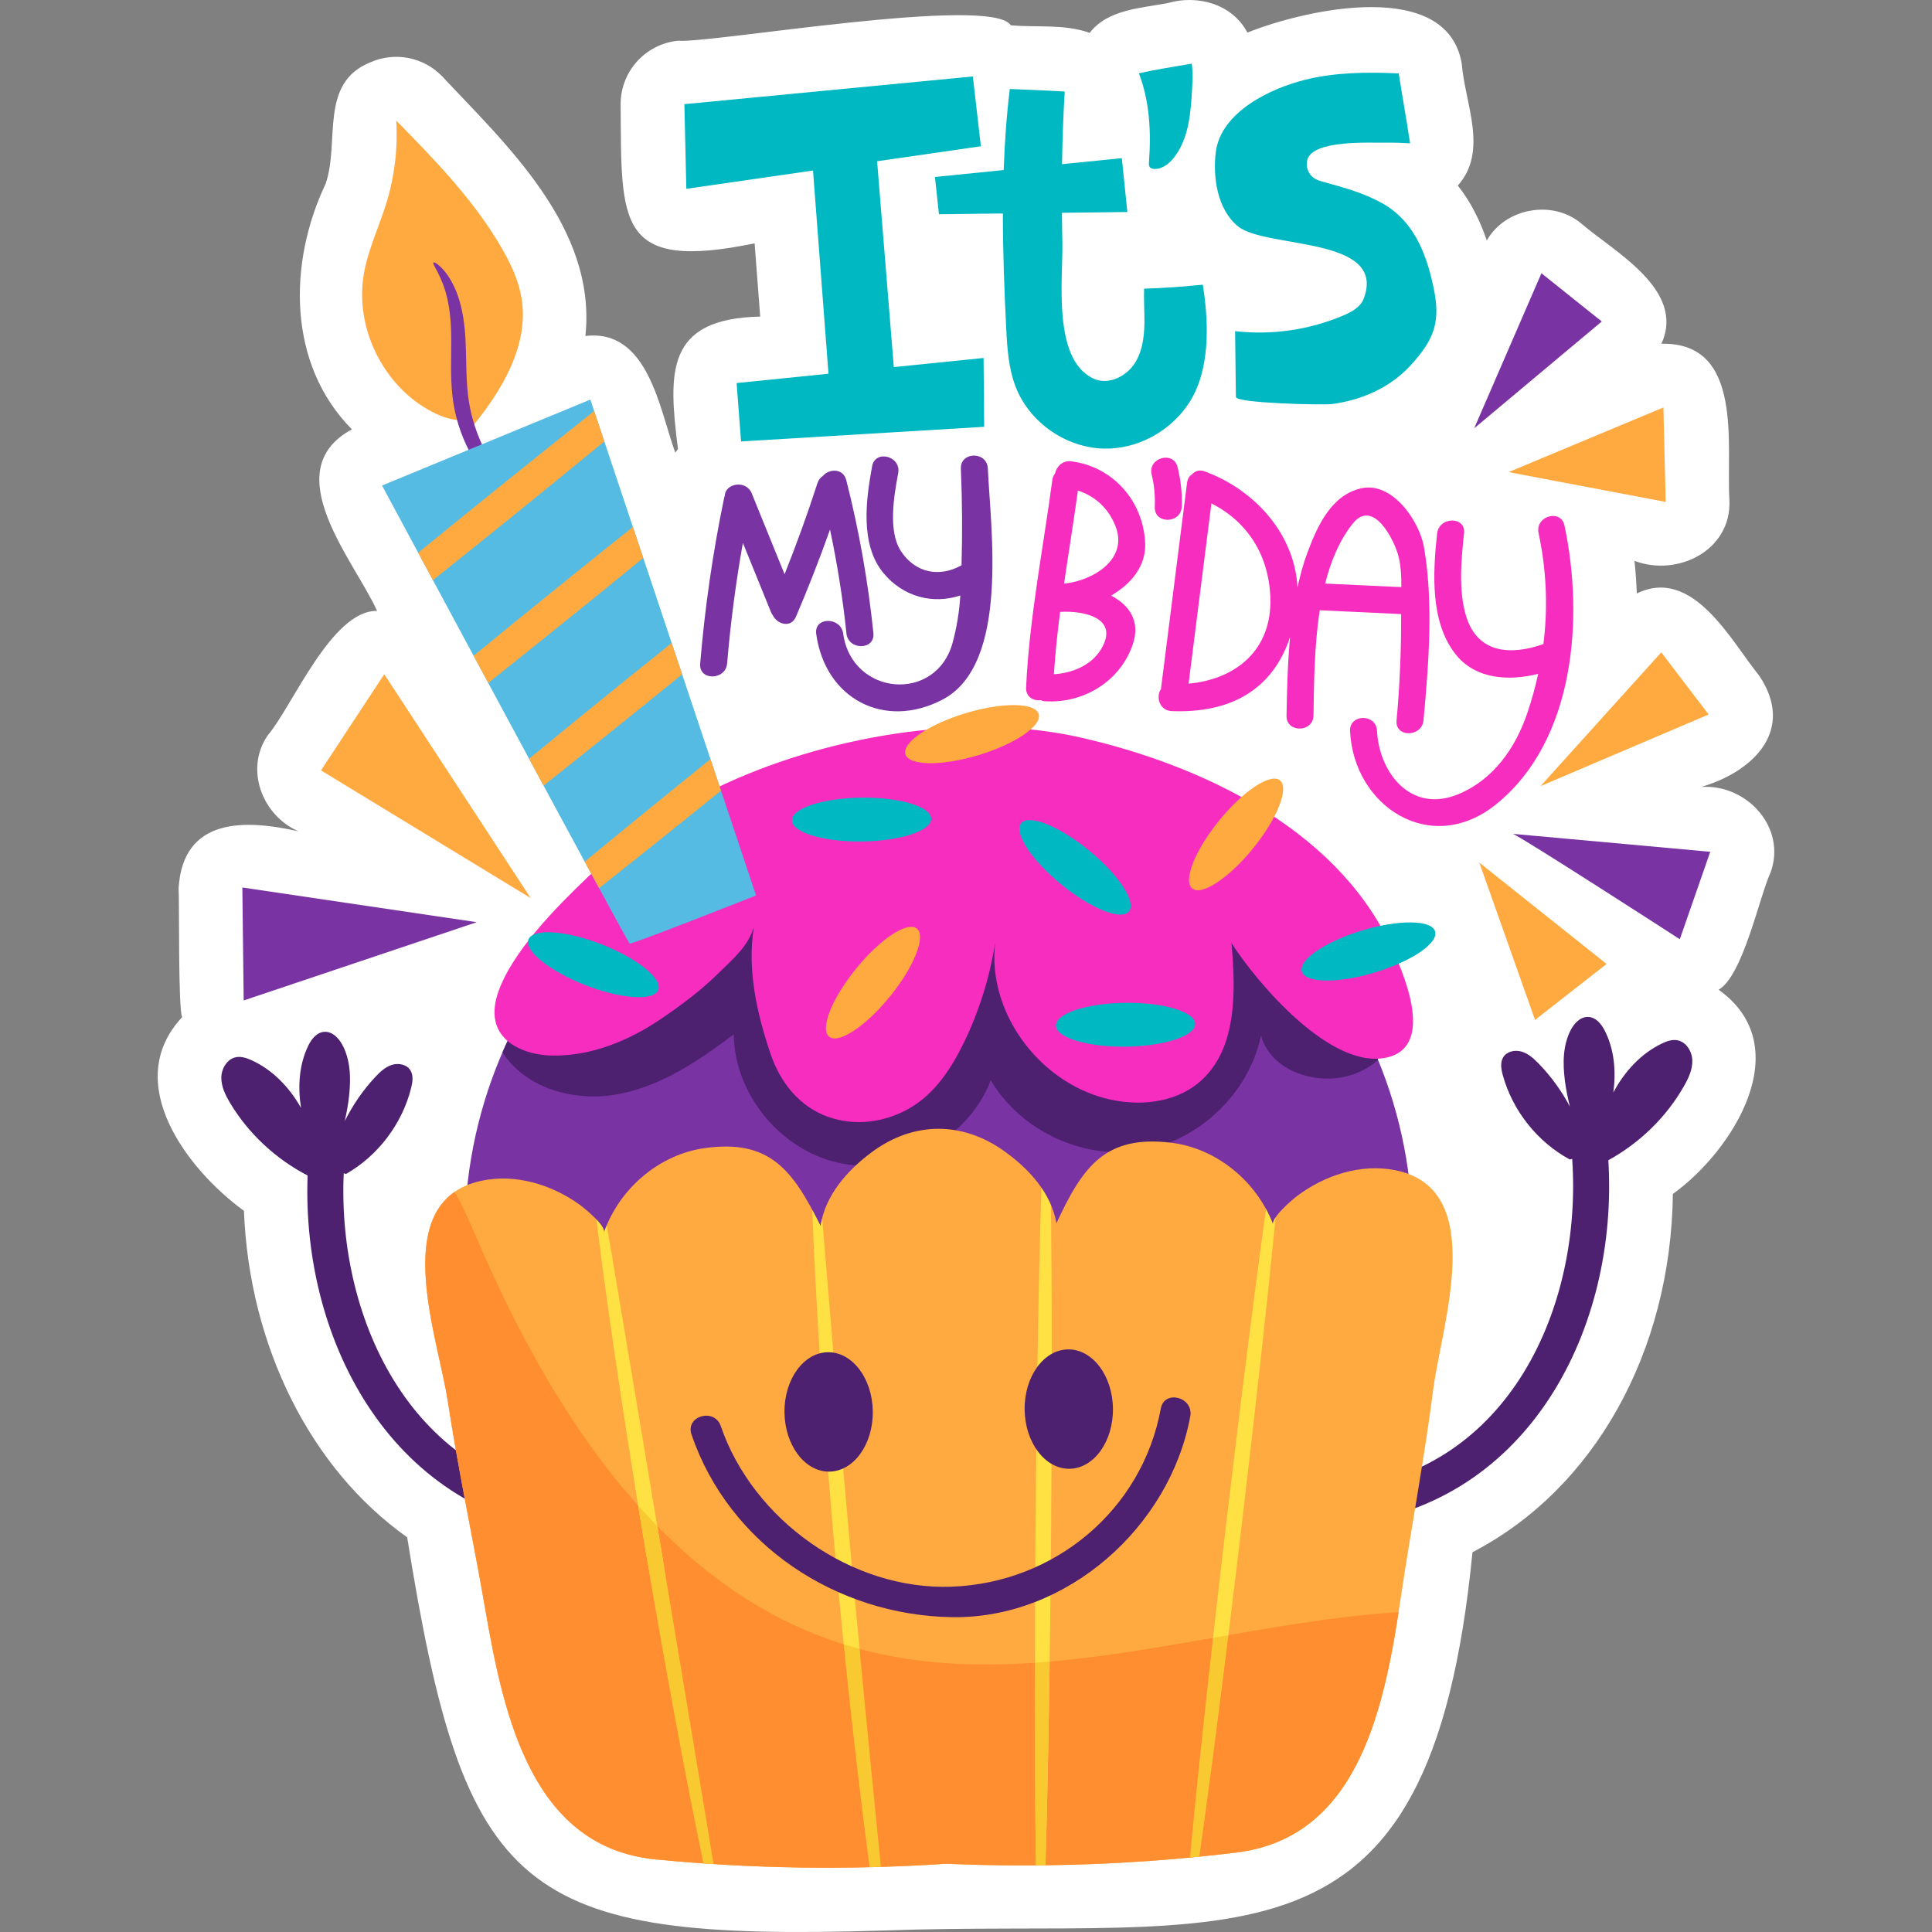 <?xml version="1.0" encoding="UTF-8"?>
<!-- Generator: Adobe Illustrator 25.2.1, SVG Export Plug-In . SVG Version: 6.00 Build 0)  -->
<svg xmlns="http://www.w3.org/2000/svg" xmlns:xlink="http://www.w3.org/1999/xlink" version="1.1" id="Capa_1" x="0px" y="0px" viewBox="0 0 512 512" style="enable-background:new 0 0 512 512;" xml:space="preserve" width="512" height="512">
<rect x="0" y="0" width="512" height="512" fill="#808080" stroke="none"/>
<g>
	<path style="fill:#FFFFFF;" d="M455.456,262.288c6.429-3.675,10.852-24.793,13.733-30.999c4.417-11.92-6.271-23.579-18.366-22.737   c13.916-4.06,25.014-15.089,15.416-29.45c-7.456-9.157-17.587-29.106-32.47-21.82c-0.105-2.918-0.313-5.804-0.612-8.644   c11.478,4.313,25.707-2.788,25.161-16.036c-0.929-14.172,4.046-41.997-18.029-41.506c6.535-14.308-12.607-24.408-21.247-31.877   c-7.609-6.393-20.15-4.104-25.025,4.513c-1.635-4.823-4.014-9.919-7.68-14.566c8.157-9.102,1.897-21.704,1.037-32.308   c-3.8-22.624-40.877-14.579-56.805-8.223c-3.966-7.577-13.189-10.106-21.062-7.831c-6.984,1.37-15.95,1.626-20.734,7.916   c-6.586-2.404-13.992-1.405-20.904-2.015c-5.067-8.131-80.037,4.899-88.117,4.08c-8.814,0.85-15.48,8.359-15.274,17.21   c0.239,31.094-1.126,44.017,35.506,36.498l1.478,19.405c-25.213,0.532-24.315,14.863-21.797,35.08   c-0.259,0.316-0.458,0.671-0.696,1.002c-4.178-11.358-7.135-32.954-23.837-30.931c3.083-28.81-21.355-51.05-38.043-68.911   c-4.932-5.035-12.471-6.478-18.921-3.627c-13.744,5.501-8.019,21.181-11.885,32.234c-9.864,20.719-10.247,47.676,6.979,65.036   c-20.301,10.988,0.765,34.962,6.671,48.12c-12.065-0.245-22.601,25.569-28.982,32.981c-6.178,8.964-1.458,21.254,8.167,25.439   c-14.225-3.228-30.632-3.734-31.786,15.072c0.213,2.7-0.133,32.381,0.951,34.152c-16.3,17.414,1.476,40.515,16.362,51.331   c1.401,35.874,17.635,68.367,43.261,86.529c15.216,94.944,29.618,107.171,126.04,104.213   c93.968-3.391,144.951,15.841,156.276-100.268c32.22-16.701,52.575-53.001,53.109-94.943   C459.156,305.05,476.668,277.453,455.456,262.288z"/>
	<g>
		<g>
			<g>
				<path style="fill:#4D2070;" d="M444.385,275.658c-1.355-0.203-2.715,0.29-3.95,0.88c-5.598,2.674-9.961,7.484-12.883,12.978      c0.743-5.6,0.287-11.449-2.338-16.497c-0.878-1.689-2.303-3.449-4.325-3.518c-2.072-0.071-3.699,1.681-4.606,3.426      c-2.167,4.168-2.146,9.006-1.556,13.578c0.294,2.278,0.764,4.529,1.315,6.763c-2.227-4.21-5.044-8.107-8.38-11.506      c-1.271-1.295-2.679-2.557-4.418-3.073c-1.739-0.516-3.884-0.077-4.852,1.458c-0.872,1.383-0.575,3.181-0.142,4.758      c2.592,9.442,9.167,17.721,17.777,22.384l0.616-0.186c2.721,39.442-16.851,82.354-60.245,87.375      c-6.087,0.704-5.406,10.21,0.704,9.503c48.179-5.575,71.857-52.02,69.124-96.511c8.327-4.58,15.405-11.438,20.09-19.711      c1.19-2.102,2.258-4.403,2.162-6.817C448.383,278.525,446.774,276.017,444.385,275.658z"/>
			</g>
			<g>
				<path style="fill:#4D2070;" d="M153.379,396.866c-43.5-3.998-64.077-46.437-62.285-85.932l0.619,0.171      c8.498-4.864,14.876-13.295,17.245-22.796c0.395-1.587,0.65-3.39-0.254-4.753c-1.003-1.511-3.158-1.901-4.884-1.343      c-1.726,0.558-3.104,1.853-4.343,3.177c-3.256,3.477-5.981,7.44-8.108,11.701c0.498-2.246,0.916-4.509,1.156-6.793      c0.482-4.585,0.389-9.422-1.875-13.538c-0.948-1.723-2.616-3.435-4.685-3.316c-2.02,0.117-3.403,1.91-4.241,3.619      c-2.505,5.109-2.823,10.967-1.948,16.548c-3.05-5.424-7.525-10.13-13.185-12.671c-1.25-0.561-2.621-1.022-3.97-0.787      c-2.38,0.415-3.929,2.96-3.968,5.376c-0.039,2.415,1.083,4.69,2.322,6.764c4.879,8.161,12.116,14.85,20.549,19.233      c-1.685,44.543,23.08,90.418,71.376,94.857C159.025,406.945,159.481,397.426,153.379,396.866z"/>
			</g>
		</g>
		<g>
			<path style="fill:#7933A3;" d="M368.266,365.298c4.067-12.419,6.229-25.672,6.067-39.438     c-0.805-68.326-57.685-123.052-127.046-122.236c-69.361,0.816-124.938,56.867-124.133,125.192     c0.162,13.767,2.635,26.965,6.994,39.284L368.266,365.298z"/>
		</g>
		<g>
			<path style="fill:#FFAA40;" d="M125.29,112.915c7.923-9.679,14.986-21.658,12.909-33.992c-0.774-4.593-2.784-8.888-5.099-12.93     c-7.331-12.801-17.766-23.495-28.085-34.038c0.44,7.318-0.437,14.713-2.577,21.725c-1.938,6.349-4.906,12.411-6.026,18.954     c-2.448,14.286,5.186,29.731,18.023,36.463c2.892,1.517,6.167,2.639,9.391,2.118L125.29,112.915z"/>
		</g>
		<path style="fill:#4D2070;" d="M247.286,203.624c-51.371,0.605-95.176,31.496-114.119,75.243    c6.206,9.744,19.363,13.239,30.721,11.09c11.382-2.154,21.326-8.869,30.573-15.848c0.161,16.239,13.02,31.445,29.007,34.302    c15.986,2.857,33.316-6.953,39.093-22.131c7.928,13.416,24.491,21.144,39.865,18.6c15.375-2.544,28.566-15.194,31.75-30.449    c2.603,9.454,14.838,13.471,24.142,10.373c2.504-0.834,4.945-2.155,6.877-3.938C346.355,235.057,300.494,202.997,247.286,203.624z    "/>
		<g>
			<path style="fill:#FFAA40;" d="M369.66,310.096c-9.093-1.767-18.651,1.368-25.978,6.905c-1.192,0.901-6.949,5.776-6.264,7.627     c-4.318-11.657-15.195-20.398-27.135-21.807c-17.324-2.044-23.305,6.214-30.315,21.354c-1.408-8.1-7.402-14.544-13.945-19.186     c-11.051-7.841-23.952-7.886-35.083,0.413c-6.431,4.795-12.272,11.379-13.489,19.51c-7.365-14.972-13.539-23.087-30.809-20.635     c-11.904,1.69-22.572,10.684-26.615,22.44c0.642-1.866-5.229-6.605-6.441-7.478c-7.454-5.362-17.084-8.271-26.133-6.291     c-24.863,5.44-11.384,41.341-8.801,58.287c2.846,18.669,6.825,37.126,10.008,55.588c4.98,28.876,12.688,62.779,45.133,65.944     c25.557,2.493,51.298,2.849,76.911,1.148c25.646,1.097,51.371,0.135,76.862-2.958c32.361-3.928,39.269-38.003,43.568-66.988     c2.749-18.532,6.292-37.077,8.697-55.808C382.014,351.157,394.644,314.949,369.66,310.096z"/>
		</g>
		<g>
			<g>
				<path style="fill:#FF8E31;" d="M222.546,435.436c-46.539-15.095-75.975-60.645-95.438-105.532      c-2.051-4.729-4.097-9.543-6.592-14.048c-15.029,10.328-4.158,40.323-1.864,55.377c2.846,18.669,6.825,37.126,10.008,55.588      c4.98,28.876,12.688,62.779,45.133,65.944c25.557,2.493,51.298,2.849,76.911,1.148c25.646,1.097,51.371,0.135,76.863-2.958      c31.156-3.781,38.718-35.506,43.074-63.731C320.856,430.404,269.947,450.811,222.546,435.436z"/>
			</g>
		</g>
		<g>
			<g>
				<path style="fill:#FFE143;" d="M218.688,332.465c-0.281-3.396-0.547-6.557-0.8-9.511c-0.16,0.647-0.337,1.288-0.437,1.957      c-0.736-1.497-1.461-2.905-2.186-4.262c0.135,3.634,0.304,7.636,0.51,12.006c0.985,21.014,2.883,50.022,5.787,81.994      c0.658,7.217,1.339,14.275,2.031,21.117l4.228,19.046l-0.037-17.838c-0.696-7.338-1.403-14.927-2.112-22.699      C222.773,382.345,220.417,353.413,218.688,332.465z"/>
			</g>
			<g>
				<path style="fill:#FFE143;" d="M175.071,409.713c-4.787-28.574-9.119-54.432-12.735-76.018c-0.548-3.199-1.063-6.174-1.55-8.949      c-0.271,0.648-0.528,1.304-0.757,1.971c0.283-0.822-0.698-2.2-1.986-3.56c0.411,3.332,0.88,6.991,1.408,10.978      c2.59,19.57,6.587,46.549,11.55,76.26C175.969,440.104,179.837,438.291,175.071,409.713z"/>
			</g>
			<g>
				<path style="fill:#FFE143;" d="M278.557,405.113c0.242-30.931,0.23-58.936,0.015-79.204c-0.024-2.292-0.051-4.469-0.081-6.556      c-0.679-1.599-1.524-3.118-2.511-4.559c-0.111,3.38-0.22,7.088-0.326,11.118c-0.532,20.263-0.982,48.253-1.224,79.169      c-0.242,30.918-0.23,58.911-0.015,79.18c0.038,3.609,0.083,6.96,0.134,10.052c0.831-0.006,1.663-0.009,2.495-0.019      c0.098-3.073,0.195-6.401,0.289-9.984C277.864,464.047,278.314,436.046,278.557,405.113z"/>
			</g>
			<g>
				<path style="fill:#FFE143;" d="M329.209,402.948c3.604-30.473,6.637-58.089,8.629-78.106c0.076-0.762,0.147-1.491,0.22-2.23      c-0.533,0.799-0.823,1.518-0.639,2.016c-0.539-1.456-1.181-2.865-1.913-4.221c-0.185,1.323-0.372,2.677-0.564,4.077      c-2.733,19.929-6.226,47.498-9.831,77.979c-1.298,10.97-2.521,21.57-3.649,31.579l-0.187,12.409l4.261-13.117      C326.729,423.684,327.962,413.49,329.209,402.948z"/>
			</g>
		</g>
		<path style="fill:#F9C932;" d="M321.462,434.041c-2.005,17.798-3.708,33.734-4.982,46.545c-0.423,4.256-0.797,8.144-1.121,11.667    c0.486-0.046,0.972-0.089,1.457-0.131c0.334-0.032,0.669-0.057,1.003-0.09c0.486-3.373,1.007-7.08,1.561-11.118    c1.787-13.033,3.9-29.344,6.156-47.585C324.177,433.566,322.82,433.803,321.462,434.041z"/>
		<path style="fill:#F9C932;" d="M274.258,440.635c-0.027,16.615,0.028,31.508,0.156,43.627c0.038,3.609,0.083,6.96,0.134,10.052    c0.501-0.004,1.003-0.006,1.504-0.012c0.33-0.003,0.66-0.004,0.99-0.008c0.098-3.073,0.195-6.401,0.289-9.984    c0.32-12.199,0.61-27.215,0.844-43.974C276.869,440.448,275.563,440.545,274.258,440.635z"/>
		<path style="fill:#F9C932;" d="M169.121,398.993c0.61,3.748,1.236,7.55,1.879,11.4c4.969,29.711,9.963,56.523,13.878,75.873    c0.538,2.662,1.053,5.168,1.545,7.535c0.884,0.062,1.769,0.119,2.653,0.176c-0.41-2.576-0.851-5.31-1.328-8.235    c-3.6-21.589-7.912-47.451-12.678-76.029c-0.298-1.778-0.594-3.545-0.888-5.301C172.457,402.653,170.774,400.841,169.121,398.993z    "/>
		<path style="fill:#F9C932;" d="M230.465,494.818c0.001,0,0.001,0,0.002,0c0.992-0.024,1.983-0.057,2.974-0.087    c-1.556-15.642-3.55-35.545-5.655-57.757c-1.4-0.376-2.797-0.787-4.191-1.223C225.896,458.503,228.326,478.887,230.465,494.818z"/>
		<g>
			<g>
				<g>
					<path style="fill:#4D2070;" d="M231.3,374.035c0.103,8.737-5.053,15.881-11.516,15.957       c-6.463,0.076-11.785-6.945-11.888-15.682c-0.103-8.737,5.053-15.881,11.516-15.957       C225.874,358.277,231.197,365.298,231.3,374.035z"/>
				</g>
				<g>
					<path style="fill:#4D2070;" d="M294.941,373.285c0.103,8.737-5.053,15.881-11.516,15.957       c-6.463,0.076-11.785-6.945-11.888-15.681c-0.103-8.737,5.053-15.881,11.516-15.957       C289.516,357.528,294.838,364.548,294.941,373.285z"/>
				</g>
			</g>
			<g>
				<g>
					<path style="fill:#4D2070;" d="M183.256,380.17c10.019,29.294,38.476,47.913,69.034,48.397       c30.461,0.482,57.745-23.926,63.142-53.222c0.939-5.097-6.867-7.173-7.81-2.055c-4.966,26.957-28.183,46.201-55.427,47.204       c-26.581,0.978-52.687-17.735-61.178-42.561C189.34,373.03,181.566,375.23,183.256,380.17L183.256,380.17z"/>
				</g>
			</g>
		</g>
		<g>
			<path style="fill:#F72DC0;" d="M189.93,208.778c27.862-13.411,65.703-20.297,96.365-13.342     c31.608,7.17,67.17,23.796,81.911,54.443c3.497,7.27,12.273,26.912-0.224,30.256c-14.916,3.992-34.854-19.652-41.626-30.212     c1.166,13.122,1.478,28.458-8.607,36.934c-6.641,5.581-16.282,6.408-24.687,4.26c-17.865-4.566-31.499-23.007-29.33-41.319     c-1.424,9.131-4.204,18.049-8.22,26.371c-3.388,7.02-7.925,13.879-14.73,17.679c-6.528,3.644-14.229,4.654-21.349,2.12     c-7.64-2.72-12.666-9.162-15.194-16.589c-3.678-10.809-6.248-22.337-4.482-33.617c-1.611,5.216-5.686,8.518-9.389,12.177     c-4.659,4.603-9.879,8.474-15.302,12.154c-8.42,5.714-18.295,9.738-28.47,9.649c-6.098-0.053-13.1-2.4-15.041-8.182     c-0.879-2.619-0.53-5.51,0.315-8.139c3.517-10.946,15.736-23.176,23.891-30.992C165.803,222.804,177.402,214.808,189.93,208.778z     "/>
		</g>
		<g>
			<g>
				<path style="fill:#00B8C2;" d="M246.766,216.976c0.038,3.21-8.19,5.91-18.379,6.03c-10.188,0.12-18.477-2.385-18.515-5.596      c-0.038-3.21,8.191-5.91,18.379-6.03C238.438,211.261,246.728,213.766,246.766,216.976z"/>
			</g>
			<g>
				<path style="fill:#00B8C2;" d="M316.723,271.351c0.038,3.21-8.191,5.91-18.379,6.029c-10.188,0.12-18.478-2.385-18.515-5.595      c-0.038-3.21,8.19-5.91,18.378-6.03C308.396,265.635,316.685,268.14,316.723,271.351z"/>
			</g>
			<g>
				<path style="fill:#FFAA40;" d="M275.266,189.241c0.926,3.074-6.232,7.948-15.988,10.887c-9.756,2.938-18.415,2.828-19.341-0.246      c-0.926-3.074,6.232-7.948,15.988-10.887C265.682,186.057,274.34,186.167,275.266,189.241z"/>
			</g>
			<g>
				<path style="fill:#00B8C2;" d="M380.321,246.83c0.926,3.074-6.232,7.948-15.988,10.887c-9.756,2.938-18.415,2.828-19.341-0.246      c-0.926-3.074,6.232-7.948,15.988-10.887C370.736,243.646,379.395,243.755,380.321,246.83z"/>
			</g>
			<g>
				<path style="fill:#FFAA40;" d="M242.97,246.075c2.494,2.023-0.689,10.076-7.107,17.989      c-6.419,7.913-13.643,12.688-16.137,10.665c-2.493-2.022,0.689-10.076,7.107-17.989      C233.253,248.827,240.477,244.052,242.97,246.075z"/>
			</g>
			<g>
				<path style="fill:#FFAA40;" d="M339.203,206.81c2.494,2.023-0.688,10.076-7.107,17.989      c-6.418,7.913-13.643,12.687-16.136,10.665c-2.493-2.023,0.689-10.077,7.107-17.989      C329.485,209.563,336.71,204.788,339.203,206.81z"/>
			</g>
			<g>
				<path style="fill:#00B8C2;" d="M299.169,241.542c-2.033,2.485-10.073-0.733-17.958-7.186      c-7.884-6.453-12.628-13.698-10.594-16.183c2.033-2.485,10.073,0.733,17.958,7.186      C296.46,231.812,301.203,239.057,299.169,241.542z"/>
			</g>
			<g>
				<path style="fill:#00B8C2;" d="M174.439,262.348c-1.164,2.992-9.805,2.422-19.3-1.272c-9.495-3.695-16.249-9.115-15.085-12.107      c1.164-2.992,9.805-2.423,19.301,1.272C168.85,253.935,175.604,259.356,174.439,262.348z"/>
			</g>
		</g>
		<g>
			<g>
				<path style="fill:#7933A3;" d="M140.423,135.498c0.38-0.535-2.937-3.04-6.906-8.148c-3.941-5.046-8.408-13.052-9.497-22.732      c-0.558-4.83-0.408-9.654-0.637-14.133c-0.184-4.476-0.834-8.636-1.991-11.935c-1.129-3.318-2.705-5.767-4.032-7.2      c-1.33-1.445-2.306-1.962-2.49-1.777c-0.472,0.431,2.368,3.515,3.715,9.775c0.708,3.113,1.02,6.896,0.996,11.231      c0.024,4.327-0.263,9.226,0.34,14.519c1.21,10.718,6.604,19.297,11.392,24.164C136.165,134.225,140.184,135.909,140.423,135.498      z"/>
			</g>
		</g>
		<g>
			<path style="fill:#55BBE3;" d="M156.449,105.89l-55.204,22.777c0,0,65.025,121.077,65.612,121.38     c0.587,0.304,33.505-12.741,33.505-12.741L156.449,105.89z"/>
		</g>
		<g>
			<g>
				<path style="fill:#FFAA40;" d="M160.155,116.982l-2.691-8.054c-8.978,7.117-18.421,14.671-28.161,22.539      c-6.332,5.115-12.502,10.131-18.482,15.02c1.22,2.27,2.527,4.699,3.906,7.264c6.41-5.111,13.016-10.412,19.764-15.863      C143.391,130.698,151.988,123.693,160.155,116.982z"/>
			</g>
			<g>
				<path style="fill:#FFAA40;" d="M170.472,147.86l-2.744-8.212c-6.423,5.121-13.043,10.434-19.805,15.896      c-7.732,6.245-15.226,12.346-22.418,18.242c1.277,2.372,2.571,4.775,3.876,7.199c7.638-6.074,15.578-12.436,23.728-19.02      C159.047,157.169,164.841,152.46,170.472,147.86z"/>
			</g>
			<g>
				<path style="fill:#FFAA40;" d="M180.781,178.708l-2.777-8.311c-3.769,3.022-7.589,6.095-11.46,9.223      c-9.146,7.388-17.967,14.579-26.334,21.457c1.297,2.405,2.58,4.783,3.842,7.121c8.834-7.006,18.112-14.429,27.679-22.156      C174.786,183.573,177.8,181.13,180.781,178.708z"/>
			</g>
			<g>
				<path style="fill:#FFAA40;" d="M185.163,203.697c-10.571,8.539-20.718,16.822-30.218,24.653      c1.359,2.508,2.635,4.861,3.812,7.025c9.989-7.898,20.604-16.379,31.593-25.257c0.245-0.198,0.485-0.392,0.729-0.59      l-2.791-8.352C187.248,202.016,186.211,202.851,185.163,203.697z"/>
			</g>
		</g>
		<g>
			<g>
				<polygon style="fill:#00B8C2;" points="232.444,42.735 259.941,38.763 257.82,20.259 181.366,27.602 181.889,50.039       215.455,45.19 219.559,99.04 195.205,101.514 196.391,116.988 260.816,113.109 260.657,94.866 236.871,97.281     "/>
			</g>
			<g>
				<path style="fill:#00B8C2;" d="M303.202,76.503c-0.086,2.447,0.031,4.92,0.076,7.371c0.079,4.246-0.236,8.71-2.496,12.304      c-2.261,3.595-7.019,5.931-10.895,4.196c-11.135-4.985-8.123-26.88-8.347-36.303c-0.061-2.56-0.088-5.119-0.114-7.68      l17.333-0.204l-1.46-14.276l-15.85,1.597c0.101-6.424,0.326-12.846,0.714-19.259c-4.848-0.258-9.699-0.473-14.552-0.67      c-0.876,7.145-1.367,14.311-1.621,21.486l-18.216,1.836l1.054,9.873l16.949-0.2c-0.01,10.169,0.376,20.349,0.883,30.517      c0.263,5.283,0.624,10.663,2.565,15.584c3.684,9.34,13.309,15.992,23.347,16.211c10.039,0.219,19.912-5.965,24.168-15.059      c3.863-8.255,3.506-19.071,2.011-28.38C313.587,75.966,308.407,76.346,303.202,76.503z"/>
			</g>
			<g>
				<path style="fill:#00B8C2;" d="M379.82,75.779c-1.963-8.974-5.29-17.432-13.808-22.085c-4.681-2.557-9.871-4.006-15.017-5.408      c-1.002-0.273-2.028-0.555-2.874-1.159c-1.487-1.062-2.181-3.114-1.644-4.86c1.613-5.241,16.407-4.397,20.824-4.456      c2.128-0.028,4.257,0.037,6.382,0.163c-0.926-6.19-2.044-12.347-3.004-18.521c-8.283-0.375-16.673-0.317-24.722,1.66      c-9.134,2.244-22.406,8.518-23.757,19.177c-0.846,6.67,0.422,15.299,5.908,19.716c7.424,5.976,39.559,2.525,33.291,19.137      c-0.844,2.235-3.166,3.506-5.363,4.444c-9,3.838-19.004,5.292-28.724,4.172c0.07,5.812,0.141,11.623,0.211,17.435      c0.021,1.683,23.078,2.178,25.339,1.891c7.825-0.991,15.417-4.268,20.814-10.109C380.366,89.737,381.839,85.007,379.82,75.779z"/>
			</g>
			<g>
				<path style="fill:#00B8C2;" d="M304.484,42.991c-0.035,0.451-0.059,0.95,0.218,1.308c0.267,0.344,0.737,0.454,1.172,0.472      c2.151,0.095,4.044-1.435,5.351-3.147c3.842-5.032,4.345-11.775,4.698-18.097c0.123-2.199,0.207-4.489-0.092-6.666      c-4.604,0.808-9.371,1.518-14.014,2.575C304.667,26.78,305.093,35.054,304.484,42.991z"/>
			</g>
		</g>
		<g>
			<g>
				<path style="fill:#7933A3;" d="M224.315,167.858c0.471,4.545,7.621,4.501,7.146-0.084c-1.419-13.688-3.793-27.189-7.189-40.527      c-0.816-3.205-4.573-3.078-6.215-1.106c-0.623,0.408-1.14,1.028-1.426,1.911c-2.636,8.145-5.532,16.187-8.711,24.126      c-2.898-7.137-5.796-14.273-8.694-21.409c-1.51-3.718-7.033-2.662-7.138,0.566c-0.066,0.179-0.133,0.357-0.176,0.562      c-3.019,14.537-5.123,29.186-6.358,43.98c-0.384,4.593,6.766,4.467,7.146-0.084c0.896-10.724,2.295-21.353,4.173-31.923      c2.481,6.109,4.962,12.217,7.442,18.326c0.127,0.314,0.29,0.582,0.469,0.829c1.182,2.434,4.83,3.509,6.151,0.421      c3.255-7.612,6.259-15.314,9.032-23.104C221.884,149.43,223.355,158.588,224.315,167.858z"/>
			</g>
			<g>
				<path style="fill:#7933A3;" d="M254.641,124.225c0.362,8.537,0.414,17.045,0.177,25.567c-5.843,3.329-12.306,2.04-16.082-3.77      c-3.489-5.37-1.773-14.846-0.705-20.634c0.832-4.511-6.078-6.349-6.913-1.819c-1.63,8.837-3.233,20.717,2.97,28.253      c5.225,6.349,13.118,8.402,20.407,5.984c-0.258,4.224-0.922,8.33-2.016,12.426c-4.315,16.156-26.757,14.226-29.03-2.327      c-0.618-4.503-7.772-4.474-7.146,0.084c2.357,17.166,18.045,25.509,33.51,17.391c17.869-9.38,12.631-45.751,11.974-61.238      C261.593,119.545,254.446,119.615,254.641,124.225z"/>
			</g>
			<g>
				<path style="fill:#F72DC0;" d="M303.48,144.002c-0.439-11.089-8.405-20.3-19.547-21.744c-2.356-0.306-3.977,1.433-4.351,3.247      c-0.345,0.412-0.602,0.946-0.697,1.65c-2.435,18.205-6.112,36.683-6.958,55.039c-0.115,2.488,1.914,3.588,3.839,3.365      c0.364,0.147,0.759,0.258,1.21,0.285c10.186,0.627,19.898-5.296,23.219-15.061c2.125-6.251-1.013-10.447-5.736-12.942      C299.67,154.795,303.721,150.112,303.48,144.002z M291.788,172.055c-2.581,4.284-7.653,6.336-12.495,6.628      c0.358-5.501,0.927-11.015,1.646-16.53C287.437,161.771,296.74,163.839,291.788,172.055z M281.982,154.673      c1.207-8.258,2.557-16.499,3.671-24.674c4.543,1.495,8.085,4.654,9.963,9.433C299.102,148.302,289.503,153.933,281.982,154.673z      "/>
			</g>
			<g>
				<path style="fill:#F72DC0;" d="M371.316,162.735c0.034,9.429-0.354,18.808-1.213,28.205c-0.419,4.588,6.731,4.458,7.146-0.084      c1.365-14.947,2.666-30.917,0.132-45.8c-1.176-6.908-8.401-17.566-16.731-15.631c-8.006,1.859-11.652,10.256-14.251,17.255      c-1.058,2.85-1.873,5.882-2.55,8.994c-0.728-14.135-11.338-25.891-24.577-30.743c-1.453-0.532-2.608-0.097-3.352,0.763      c-0.681,0.405-1.193,1.122-1.332,2.221c-2.298,18.149-4.597,36.299-6.895,54.448c-0.01,0.075-0.001,0.142-0.006,0.215      c-1.426,2.02-0.458,5.745,2.843,5.872c15.747,0.605,26.743-5.767,31.35-19.609c-0.658,7.118-0.822,14.285-0.936,20.829      c-0.08,4.612,7.067,4.515,7.146-0.084c0.142-8.147,0.167-18.239,1.662-27.859C356.94,162.062,364.128,162.399,371.316,162.735z       M314.987,181.173c2.016-15.92,4.032-31.84,6.048-47.76c9.561,4.833,15.192,13.691,15.617,24.85      C337.193,172.456,327.24,180.073,314.987,181.173z M358.465,138.79c5.408-6.778,10.876,4.115,12.047,8.247      c0.753,2.656,0.868,5.627,0.857,8.559c-6.73-0.315-13.461-0.63-20.191-0.945C352.685,148.699,354.957,143.188,358.465,138.79z"/>
			</g>
			<g>
				<path style="fill:#F72DC0;" d="M414.603,139.277c-0.958-4.506-7.823-2.508-6.868,1.981c2.118,9.967,2.511,19.74,1.281,29.427      c-8.393,2.971-17.38,2.681-20.463-7.346c-2.091-6.8-1.31-15.066-0.562-22.025c0.492-4.576-6.66-4.439-7.146,0.084      c-1.101,10.241-1.901,23.276,4.82,31.887c5.295,6.784,14.2,7.25,21.97,5.288c-0.774,3.523-1.73,7.041-2.935,10.554      c-3.157,9.209-8.939,17.459-18.17,21.32c-12.644,5.288-21.078-5.748-21.604-16.772c-0.22-4.592-7.366-4.524-7.146,0.084      c0.951,19.947,21.43,33.399,38.781,19.327C417.406,196.18,419.791,163.692,414.603,139.277z"/>
			</g>
			<g>
				<path style="fill:#F72DC0;" d="M313.177,134.259c0.14-3.524-0.259-7.027-1.103-10.45c-1.104-4.474-7.972-2.49-6.868,1.981      c0.698,2.829,0.941,5.642,0.825,8.554C305.848,138.954,312.995,138.846,313.177,134.259z"/>
			</g>
		</g>
		<g>
			<g>
				<polygon style="fill:#7933A3;" points="390.68,113.501 408.494,72.414 424.483,85.197     "/>
			</g>
			<g>
				<polygon style="fill:#FFAA40;" points="399.779,125.115 440.821,107.981 441.427,133.014     "/>
			</g>
			<g>
				<polygon style="fill:#FFAA40;" points="392.035,228.596 406.8,270.29 425.759,255.465     "/>
			</g>
			<g>
				<path style="fill:#7933A3;" d="M400.907,220.975c2.248,0.77,44.26,27.929,44.26,27.929l8.065-23.169L400.907,220.975z"/>
			</g>
			<g>
				<polygon style="fill:#FFAA40;" points="408.241,208.337 440.253,172.879 452.804,189.346     "/>
			</g>
			<g>
				<polygon style="fill:#FFAA40;" points="140.644,238.011 101.833,178.676 85.068,204.165     "/>
			</g>
			<g>
				<polygon style="fill:#7933A3;" points="126.336,244.389 64.226,235.194 64.578,265.131     "/>
			</g>
		</g>
	</g>
</g>















</svg>

